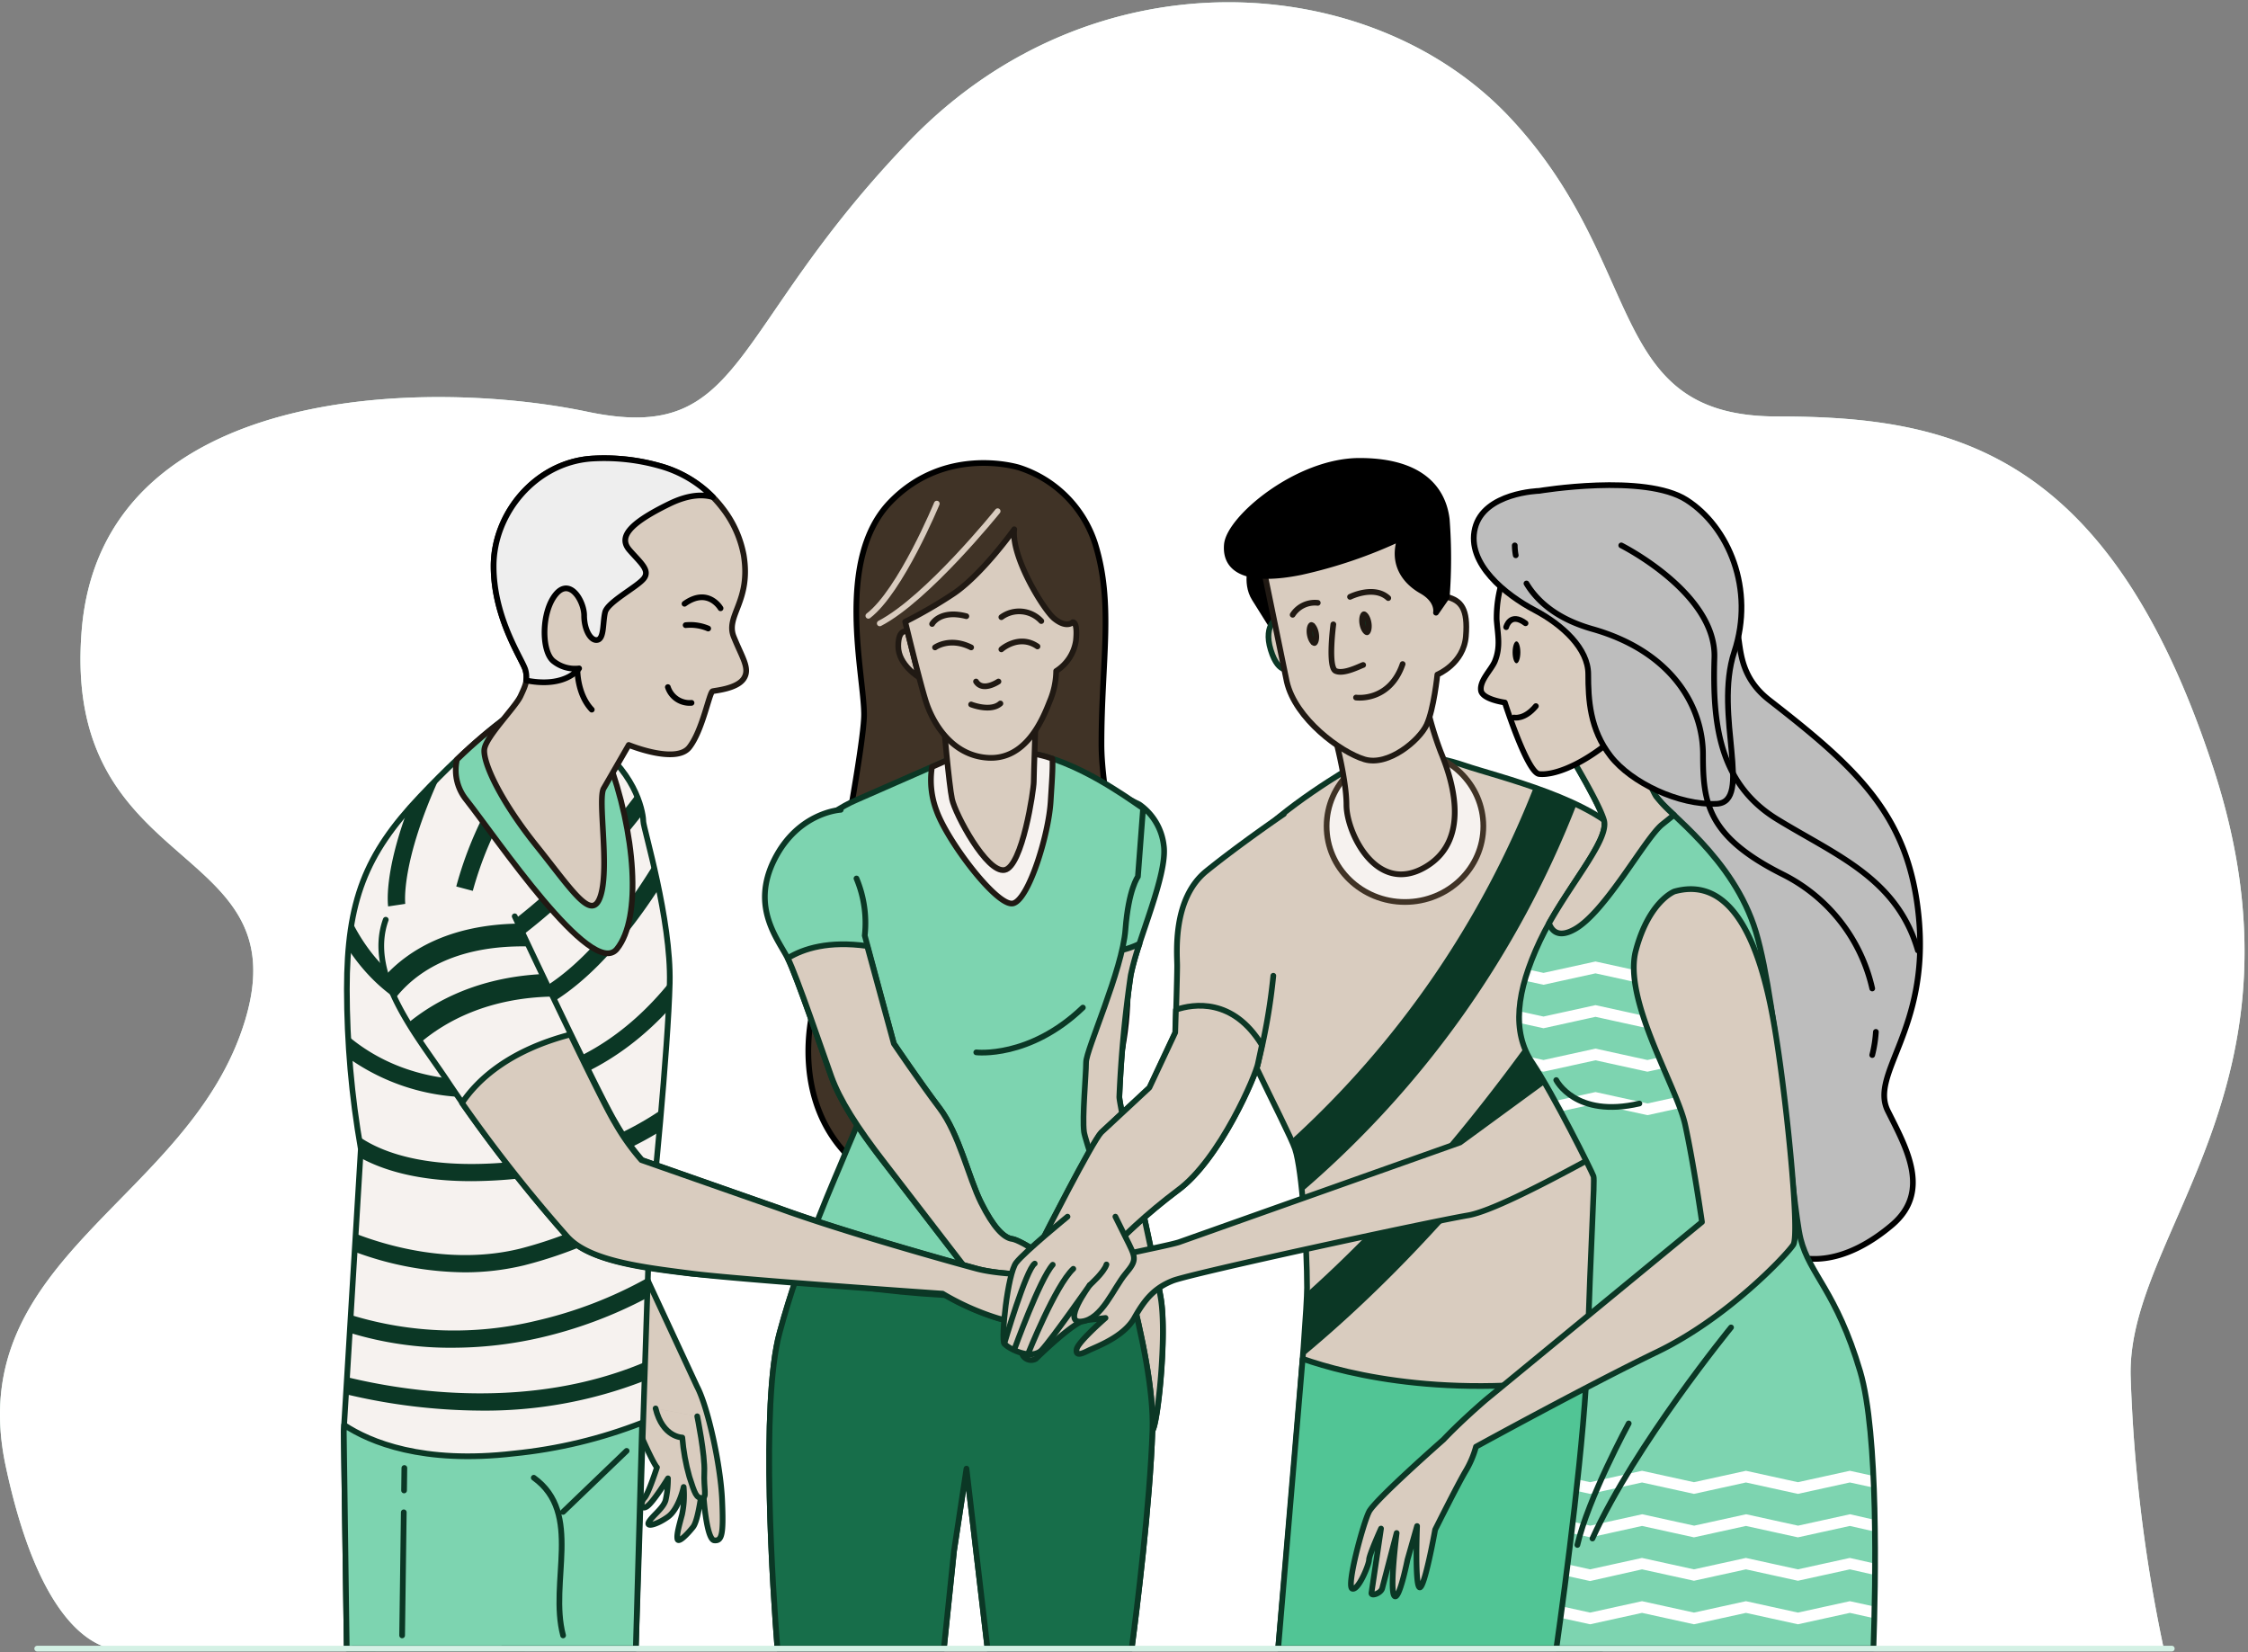 <svg xmlns="http://www.w3.org/2000/svg" width="498" height="366" fill="none" xmlns:v="https://vecta.io/nano"><rect width="100%" height="100%" fill="#808080" stroke="none"/><style><![CDATA[.B{fill:#d9ccbf}.C{stroke-linejoin:round}.D{stroke-width:1.264}.E{stroke-linecap:round}.F{stroke:#0b3725}.G{stroke:#201913}.H{stroke:#000}.I{fill:#7dd4b0}.J{fill:#f6f2ef}.K{fill:#0b3725}]]></style><use href="#D" fill="#d4f1e5"/><use href="#D" opacity=".6" fill="#fff"/><g class="C D"><path d="M225.813 103.591s-16.173-5.156-28.544 7.581-5.85 38.172-5.85 47.106-11.372 65.705-11.372 65.705-5.509 20.635 9.628 33.712 43.113 11.941 55.054-13.229-.72-61.056-.72-79.605 2.754-30.945-1.377-44.351a26.07 26.07 0 0 0-16.819-16.919z" fill="#403326" class="H"/><path d="M221.012 113.231s-15.593 19.383-26.118 24.855m12.635-26.534s-7.998 19.37-15.163 24.854" stroke="#d9ccbf" class="E"/><g class="F"><path d="M252.399 178.179c1.494 1.047 2.748 2.399 3.681 3.968a12.89 12.89 0 0 1 1.727 5.129c.922 6.445-5.952 21.342-7.329 28.709a262.7 262.7 0 0 0-2.514 26.977c0 2.3 7.834 36.365 9.211 44.654s-.695 27.799-1.845 29.227-4.372-5.295-4.599-9.667-8.744-37.982-11.966-48.104-2.313-23.477-2.313-23.477 4.385-30.616 4.385-42.355.354-20.52.354-20.52l11.208 5.459z" class="I"/><path d="M255.304 316.793c1.15-1.377 3.222-20.95 1.845-29.226s-9.186-42.355-9.186-44.604c.38-9.013 1.223-18.001 2.527-26.927.506-2.363 1.156-4.692 1.946-6.975a19.9 19.9 0 0 1-8.681 1.971c-1.604 0-3.171 1.479-4.675 3.993l-2.641 20.571s-.909 13.343 2.313 23.477 11.738 43.732 11.966 48.104 3.437 10.993 4.586 9.616z" class="B"/><path d="M209.097 365.124l2.249-21.632 2.755-18.183 4.662 39.815h31.943c1.15-8.681 4.044-31.956 4.6-48.332.694-20.482-14.734-62.837-15.163-66.059s.455-12.636.455-15.415 8.036-20.42 8.718-29.404 2.767-11.738 2.767-11.738l1.15-15.163c-.695-.227-11.018-8.352-21.379-11.372-6.302-1.788-12.954-1.945-19.333-.455l-22.555 9.894c-7.594 3.222-13.836 9.439-14.025 17.488s14.72 42.354 16.11 44.894-2.994 11.499-4.839 16.111-9.439 21.177-14.493 39.587c-4.334 15.719-1.441 57.96-.493 69.964h36.871z" class="I"/><path d="M216.273 233.106s11.802 1.416 23.617-9.919" class="E"/></g><g class="G"><path d="M224.462 200.102c3.449-.922 7.834-15.163 8.289-22.555.253-4.132.505-7.215.392-9.489l-1.264-.417a38.63 38.63 0 0 0-19.332-.455l-6.091 2.704c-.508 3.273-.156 6.622 1.024 9.717 2.489 6.912 13.532 21.417 16.982 20.495z" class="J"/><path d="M209.046 160.122s1.163 13.558 1.858 16.881 7.682 16.426 11.637 15.706 6.47-17.841 6.47-19.509.467-15.163.467-15.163-8.327 6.836-20.432 2.085z" class="B"/></g></g><use href="#E" class="I"/><g class="C D"><g class="F"><use href="#E" class="E"/><path d="M224.233 274.437c-1.845-.227-4.144-2.527-6.899-8.049s-4.839-15.163-9.211-20.95-10.109-14.266-10.109-14.266l-5.901-21.619c-8.466-1.188-14.051.518-17.601 2.691 2.072 4.145 7.834 21.178 9.666 26.244s5.534 11.044 11.979 19.333l20.015 26.004 3.689 6.445s6.217 7.139 6.899 7.366 4.84 5.522 6.444 2.3 0-14.721 0-14.721 2.528 5.055 3.463 3.905-.24-3.677-1.15-6.445-9.426-7.998-11.284-8.238z" class="B"/><path d="M209.097 365.124l2.249-21.632 2.755-18.183 4.662 39.815h31.943c1.15-8.68 4.044-31.955 4.6-48.331.29-8.529-2.224-20.862-5.282-32.575-27.003 5.913-57.619 1.63-73.515-1.453-1.339 3.955-2.653 8.112-3.79 12.395-4.334 15.719-1.441 57.96-.493 69.964h36.871z" fill="#176e4a"/></g><g class="B G"><path d="M201.047 139.93s-2.059-.923-2.059 3.209 4.587 6.874 4.587 6.874l-2.528-10.083z"/><path d="M224.687 117.238s-7.354 10.361-13.811 14.505a103.14 103.14 0 0 1-10.348 5.977s3.222 13.356 4.599 17.69 5.509 11.991 13.798 12.446 11.979-8.301 13.596-12.446a17.88 17.88 0 0 0 1.453-6.773c1.164-.735 2.156-1.711 2.91-2.861a9.62 9.62 0 0 0 1.462-3.81c.455-4.372-.695-4.145-.695-4.145s-1.263 1.428-4.005-.72c-2.224-1.655-9.692-13.647-8.959-19.863z"/></g><path d="M207.138 143.405s3.248-2.375 7.999 0m6.696.43s3.892-3.462 7.999-.645m-23.339-4.979s1.731-3.235 7.581-1.718m7.759.214a6.69 6.69 0 0 1 4.586-1.253 6.68 6.68 0 0 1 4.259 2.113m-9.491 13.395s-3.462 2.375-4.966 0m-1.085 5.083s4.321 1.718 6.482-.215" class="E G"/></g><use href="#F" class="B"/><use href="#F" class="C D F"/><use href="#G" class="B"/><mask id="A" maskUnits="userSpaceOnUse" x="145" y="311" width="12" height="21"><path d="M154.458 313.72s1.744 8.529 1.567 12.345.695 5.75-.531 5.75-1.554-.872-2.78-4.701c-.807-2.839-1.331-5.751-1.567-8.693 0 0-4.346 0-5.913-6.444" fill="#fff"/></mask><g mask="url(#A)"><path opacity=".15" d="M154.458 313.72s1.744 8.529 1.567 12.345.695 5.75-.531 5.75-1.554-.872-2.78-4.701c-.807-2.839-1.331-5.751-1.567-8.693 0 0-4.346 0-5.913-6.444" fill="#000"/></g><use href="#G" class="B"/><g class="C D F"><use href="#G" class="E"/><path d="M76.813 365.124h64.038l3.045-93.719c.695-3.79 4.132-39.549 4.473-53.638s-5.85-34.394-5.85-35.772-1.024-9.969-10.652-17.197-17.197-7.215-19.257-6.191c0 0-7.581 5.168-19.61 17.892s-16.161 23.035-16.161 42.633c.009 11.86 1.045 23.698 3.096 35.379l-3.791 62.585.67 48.028z" class="J"/></g><path d="M105.875 226.763c1.36-.003 2.718-.079 4.069-.228 14.733-1.604 27.546-16.666 35.999-29.681l-1.175-5.345c-7.973 13.002-20.862 29.694-35.228 31.261-20.003 2.173-29.062-13.583-31.59-18.676-.354 1.946-.619 3.993-.796 6.154 4.473 6.773 13.507 16.515 28.721 16.515zm-4.8-30.401l3.664.973c3.777-13.753 11.199-26.23 21.481-36.113a30.67 30.67 0 0 0-3.791-1.681c-10.23 10.184-17.595 22.884-21.354 36.821zm3.6 18.133c.859-.443 18.764-9.768 37.667-34.117-.293-1.526-.76-3.014-1.39-4.435-19.029 25.271-37.793 35.051-37.995 35.153l1.718 3.399zm-18.689-13.712l3.791-.568c0-.101-1.099-9.06 7.72-28.291a197.76 197.76 0 0 0-4.46 4.574 78.71 78.71 0 0 0-2.843 3.159c-5.168 14.025-4.258 20.747-4.208 21.126zm31.261 56.166c-21.784 2.831-32.853-1.743-37.806-5.256l.493 2.868s0 .67-.114 1.883c4.852 2.666 12.636 5.193 24.551 5.193a103.78 103.78 0 0 0 13.369-.922c10.041-1.292 19.693-4.703 28.316-10.008l.43-4.877c-8.741 5.945-18.756 9.754-29.239 11.119zm-1.125 23.327a95.41 95.41 0 0 0 28.229-12.307l.53-4.941c-9.017 6.225-19.06 10.815-29.668 13.558-14.67 3.602-28.911-.417-36.429-3.31l-.24 3.993c7.793 2.929 16.037 4.473 24.362 4.561 4.451.01 8.888-.512 13.216-1.554zm-39.27 24.766l-.227 3.79c9.769 2.345 19.774 3.562 29.82 3.627a97.21 97.21 0 0 0 36.138-6.545c0-1.39.089-2.78.127-4.132-25.373 10.677-52.514 6.507-65.858 3.26zm42.036-12.51a77.71 77.71 0 0 1-41.205-1.264l-.24 3.943c7.369 2.253 15.038 3.373 22.745 3.323 6.596-.008 13.171-.762 19.598-2.249a97.13 97.13 0 0 0 23.401-8.719c0-1.567.114-3.058.164-4.448a93.26 93.26 0 0 1-24.463 9.414zm-10.613-53.361c-15.542.783-25.587-4.954-31.16-9.679l.329 5.054c8.183 5.727 17.977 8.701 27.963 8.491.998 0 2.021 0 3.057-.076 15.252-.77 28.747-7.442 39.651-19.269l.253-5.914v-.252c-8.908 11.056-21.835 20.71-40.093 21.645z" class="K"/><path d="M134.09 166.643l-2.224-1.845c-9.628-7.215-17.197-7.215-19.257-6.191-4.013 2.937-7.813 6.154-11.372 9.628-.361 1.55-.362 3.163-.003 4.714s1.069 2.999 2.076 4.232c6.532 8.251 27.798 39.891 33.358 33.017s4.119-25.789-2.072-42.304c-.152-.43-.354-.847-.506-1.251z" class="C D G I"/><use href="#H" class="J"/><use href="#H" class="C D E F"/><use href="#I" class="B"/><g class="C D F"><use href="#I"/><path d="M140.851 365.123l1.403-49.986c-9.109 3.556-18.662 5.852-28.392 6.823-20.217 2.363-31.868-2.527-37.629-6.318 0 .847-.076 1.377-.076 1.491l.657 48.016 64.037-.026z" class="I"/><path d="M124.742 362.256c-3.134-11.89 4.448-27.053-6.495-34.925m6.494 7.568l14.076-13.52m-49.369 13.608l-.366 27.268m.494-37.085l-.063 4.979" class="E"/></g><use href="#J" class="B"/><g class="C D"><use href="#J" class="G"/><g class="H"><path d="M148.217 111.64c4.473-2.199 7.645-2.136 9.717-1.517a26.42 26.42 0 0 0-11.94-6.962c-4.901-1.37-9.998-1.9-15.075-1.567-12.282.935-21.569 12.093-21.569 23.806s6.507 20.824 7.063 23.06c.2.737.247 1.506.139 2.262 8.845 1.756 11.739-2.666 11.739-2.666a7.59 7.59 0 0 1-5.762-1.668c-2.615-2.237-2.615-10.791.556-14.696s6.318 1.491 6.318 4.65 1.491 5.762 2.982 5.396 1.112-3.905 1.668-6.141 7.063-5.572 8.554-7.43-.745-3.538-3.159-6.318-.354-5.749 8.769-10.209z" fill="#eee"/><path d="M127.925 148.637s0 5.218 3.171 8.554m25.788-17.968a10.12 10.12 0 0 0-4.991-.746m7.734-3.739s-2.742-4.739-7.985-.999m1.554 21.949a5.05 5.05 0 0 1-5.243-3.488" class="E"/></g></g><path d="M117.122 209.642l-2.376-5.054c-15.276.265-24.222 5.964-29.277 11.372a36.26 36.26 0 0 0 2.047 5.243c3.98-5.168 12.51-11.928 29.606-11.561zm5.294 11.106l-2.375-4.978c-14.19.758-23.73 5.989-29.581 10.791.884 1.465 1.832 2.906 2.78 4.308 5.395-4.548 14.784-9.855 29.176-10.121z" class="K"/><path d="M286.893 254.51c1.592 4.764 2.654 21.709 2.654 30.718 0 7.505-4.802 62.091-6.394 79.895h71.796l3.424-76.193c0-7.948-2.653-40.51.796-51.895s7.405-41.293 1.264-50.542-29.062-14.557-35.999-16.945-17.21-3.702-22.239-1.264c0 0-13.76 7.683-22.239 15.618s-12.168 20.129-10.589 29.921 15.934 35.924 17.526 40.687z" class="B C D F"/><path d="M349.276 178.154a97.38 97.38 0 0 0-9.489-3.791 208.85 208.85 0 0 1-53.74 78.114l.847 2.06a53.32 53.32 0 0 1 1.541 9.451 216.33 216.33 0 0 0 60.841-85.834zm14.003 34.483a81.48 81.48 0 0 0-.354-18.954c-14.746 24.905-40.245 62.888-73.401 92.62-.088 2.615-.417 7.72-.91 14.19 32.272-26.712 57.796-61.246 74.665-87.856z" class="K"/><g class="D"><g class="C"><path d="M354.951 365.124l2.881-61.043c-34.938 6.684-59.502.328-69.256-3.096l-5.421 64.139h71.796z" fill="#51c595" class="F"/><path d="M311.245 199.798c9.588 0 17.361-7.518 17.361-16.793s-7.773-16.792-17.361-16.792-17.362 7.518-17.362 16.792 7.773 16.793 17.362 16.793z" stroke="#403326" class="J"/><path d="M295.373 161.854s2.906 10.323 2.906 16.426 6.621 20.129 17.475 13.773 5.295-20.912 3.437-25.423a74.39 74.39 0 0 1-3.171-10.589s-3.45 6.318-10.109 6.621c-3.533.211-7.078-.061-10.538-.808z" class="B G"/><path d="M277.469 124.376s-1.832 4.562.455 8.214l5.421 8.655-.455-20.053s-4.511-3.652-5.421 3.184z" fill="#000" class="H"/><g class="B"><path d="M283.342 136.683s-3.651 1.378-1.832 7.291 4.562 4.107 4.562 4.107l-2.73-11.398z" class="F"/><path d="M280.008 126.385l5.055 24.614c1.87 8.188 11.915 15.618 17.209 17.21s12.181-4.233 13.773-7.67 2.376-11.119 2.376-11.119 5.825-2.388 6.318-8.479-1.062-7.935-4.233-8.731l-2.388-1.062s1.326-9.792-2.111-15.883-15.617 1.858-21.973 3.703-14.822 1.326-14.026 7.417z" class="G"/></g><path d="M295.372 138.301s-1.263 9.528.518 10.324 5.295-1.062 6.091-1.327m-1.58 7.214s7.405 1.062 10.324-7.417m-24.362-10.918a5.85 5.85 0 0 1 2.404-2.11c.982-.467 2.075-.65 3.155-.531m7.153-1.326s5.295-2.653 8.466.266" class="E G"/></g><path d="M291.526 140.319c.113.646.077 1.223-.044 1.625-.06.201-.134.333-.197.409s-.094.076-.097.077h0 0c-.003 0-.038.007-.117-.04a1.15 1.15 0 0 1-.324-.318c-.249-.338-.478-.869-.59-1.515s-.076-1.224.044-1.625c.06-.201.134-.333.198-.409s.093-.076.096-.077.038-.007.117.04a1.15 1.15 0 0 1 .324.318c.249.337.478.869.59 1.515zm11.65-2.377c.112.646.076 1.223-.044 1.625-.061.201-.134.333-.198.409-.059.07-.094.076-.097.076h0 0c-.003.001-.037.007-.117-.039s-.199-.15-.324-.318c-.249-.338-.477-.869-.59-1.515s-.076-1.224.045-1.626c.06-.2.134-.332.197-.409.059-.07.094-.076.097-.076s.037-.007.117.039.199.15.324.318c.249.338.477.869.59 1.516z" class="K G"/><g class="C H"><path d="M310.194 119.234a105.07 105.07 0 0 1-21.974 7.48c-11.65 2.376-16.944-.265-16.426-6.09s15.618-18.537 29.378-18.537 18.536 6.318 19.332 12.977c.435 5.729.435 11.482 0 17.21l-2.388 3.437s.607-2.679-3.184-4.827-6.596-6.09-4.738-11.65z" fill="#000"/><path d="M383.872 138.162c2.59 1.983-.455 10.272 8.087 16.919 19.661 15.289 31.033 25.638 33.13 48.357 2.3 24.766-11.005 34.394-6.873 42.645s9.628 17.879.909 25.271-22.921 13.761-34.836-3.664-18.347-55.938-23.389-77.078-13.293-31.172-11.928-40.345c1.339-8.845 8.554-15.163 17.185-16.692a22.13 22.13 0 0 1 9.354.376c3.055.791 5.906 2.227 8.361 4.211z" fill="#bdbdbd"/></g><path d="M360.193 226.194l-36.745 26.876-62.307 22.1c-3.462 1.074-19.964 3.993-23.426 5.85s-10.109 14.114-11.183 17.046c-.223.409-.308.88-.241 1.342s.28.89.61 1.22.758.544 1.22.611a2.16 2.16 0 0 0 1.343-.242c.796-.809 8.516-8.264 10.917-8.529l4.524-.531s-6.129 5.333-6.394 6.925 1.074 1.061 2.666.265 7.721-2.931 10.109-7.19 4.523-6.659 8.516-8.251 56.103-12.888 65.428-14.48 42.873-21.746 44.477-22.012-4.447-21-9.514-21z" class="B C F"/></g><use href="#K" class="I"/><mask id="B" maskUnits="userSpaceOnUse" x="336" y="151" width="80" height="215"><path d="M353.014 260.563c.329.986-.657 14.847-1.327 38.943-.505 18.486-4.89 51.339-6.911 65.617h70.242c.505-14.48 1.137-47.598-2.932-61.333-5.282-17.817-11.22-21.481-13.192-29.366s-4.953-51.49-9.906-67.992-19.8-26.409-22.112-30.035-9.578-24.754-9.578-24.754l-12.535 10.564s9.237 14.847 10.564 19.471-8.921 15.504-14.19 26.738-6.318 20.128-1.656 27.053 13.205 24.096 13.533 25.094z" fill="#fff"/></mask><g mask="url(#B)"><path d="M363.756 328.379l11.511 2.527 11.511-2.527 11.511 2.527 11.511-2.527 5.332 1.163-.113-2.603-5.219-1.15-11.511 2.527-11.511-2.527-11.511 2.527-11.511-2.527-11.499 2.527-2.767-.607-.278 2.528 3.045.669 11.499-2.527zm12.712-86.48l-11.512 2.528-11.511-2.528-8.996 1.972 1.263 2.312 7.746-1.693 11.511 2.527 11.511-2.527 11.511 2.527 7.278-1.605-.29-2.527-6.988 1.542-11.523-2.528zm-12.711 105.724l11.511 2.527 11.511-2.527 11.511 2.527 11.512-2.527 5.572 1.263v-2.527l-5.585-1.264-11.511 2.528-11.511-2.528-11.511 2.528-11.512-2.528-11.498 2.528-4.978-1.1-.316 2.527 5.294 1.163 11.511-2.59zm51.514 8.251l-5.471-1.2-11.511 2.527-11.512-2.527-11.511 2.527-11.511-2.527-11.498 2.527-6.204-1.365-.329 2.527 6.533 1.428 11.498-2.527 11.511 2.527 11.511-2.527 11.512 2.527 11.511-2.527 5.42 1.201.051-2.591zm-77.505-138.651l4.17.91 11.511-2.528 11.511 2.528 11.511-2.528 11.511 2.528 3.45-.759-.455-2.527-2.995.657-11.511-2.527-11.511 2.527-11.511-2.527-11.511 2.527-3.412-.745-.758 2.464zm38.701 5.421l-11.511 2.527-11.511-2.527-11.511 2.527-5.358-1.175a22.38 22.38 0 0 0 0 2.59l5.358 1.176 11.511-2.528 11.511 2.528 11.511-2.528 11.511 2.528 4.928-1.087-.366-2.527-4.562.998-11.511-2.502zm0 9.628l-11.512 2.527-11.511-2.527-11.511 2.527-3.285-.72.834 1.39 1.023 1.604 1.428.316 11.511-2.527 11.511 2.527 11.512-2.527 11.511 2.527 6.166-1.352-.316-2.527-5.85 1.264-11.511-2.502zm-12.711 105.736l11.511 2.527 11.511-2.527 11.511 2.527 11.511-2.527 5.56 1.263v-2.59l-5.522-1.264-11.511 2.528-11.511-2.528-11.511 2.528-11.511-2.528-11.499 2.528-3.791-.847-.303 2.527 4.132.91 11.423-2.527z" fill="#fff"/></g><g class="C D"><g class="F"><use href="#K"/><path d="M344.754 239.247s4.245 8.504 18.423 5.193m20.303 49.596s-21.253 25.979-30.705 46.752m8.036-25.486s-8.984 16.527-11.372 26.914" class="E"/><path d="M348.809 205.85c6.861-3.79 15.618-20.217 19.434-23.249l2.603-2.085a29.27 29.27 0 0 1-3.968-4.119c-2.312-3.627-9.578-24.754-9.578-24.754l-12.534 10.564s9.237 14.847 10.563 19.471c1.163 4.082-6.684 13.066-12.168 22.833.645 1.807 2.161 3.273 5.648 1.339z" class="B"/></g><path d="M333.697 126.234a27.35 27.35 0 0 0-2.148 10.968c.227 3.336.948 5.977-.392 9.275-.783 1.895-3.437 4.308-3.07 6.494.328 1.972 5.281 2.641 5.281 2.641s4.954 15.504 7.582 15.833 8.58-1.264 16.161-7.582-1.643-29.062-8.251-34.988-11.865-6.608-15.163-2.641z" class="B H"/></g><path d="M335.946 146.918c.475 0 .859-1.086.859-2.426s-.384-2.426-.859-2.426-.859 1.086-.859 2.426.385 2.426.859 2.426z" fill="#000"/><g class="C D H"><path d="M333.661 138.919s.859-3.437 4.296-.859m-2.579 20.875s2.287.581 4.865-2.527" class="E"/><path d="M340.963 108.733s-12.218.341-14.202 8.251 6.937 14.86 13.204 18.158 11.878 8.579 11.878 14.189.341 12.219 4.953 18.158 15.163 10.892 23.439 10.563-.657-19.749 3.955-33.649-1.263-27.722-10.563-33.661-32.664-2.009-32.664-2.009z" fill="#bdbdbd"/><path d="M415.565 228.57a28.16 28.16 0 0 1-.809 5.13m-76.599-104.458c2.275 3.79 6.583 7.834 14.683 10.108 17.69 5.054 24.425 17.273 24.425 27.799s.846 18.107 17.69 26.535c4.965 2.483 9.317 6.038 12.742 10.409s5.835 9.446 7.058 14.862m-79.187-98.143c.003.734.075 1.466.215 2.186m23.375-2.186s21.064 10.538 20.634 24.854.847 27.799 13.9 35.797 26.534 13.065 31.172 29.062" class="E"/></g><g class="B"><path d="M370.91 197.473s-5.598 2.123-8.516 13.04 9.047 30.086 10.917 38.615 3.727 21.557 3.727 21.557l-47.927 39.41c-6.116 5.295-9.325 8.782-9.325 8.782s-15.163 13.318-16.502 15.984-5.055 16.502-3.728 17.033 3.728-5.319 3.728-6.381 2.653-6.924 2.653-6.924l-2.123 14.303c0 .758 2.123 0 2.389-1.074l3.196-12.244s-1.592 12.51-.53 13.9 2.931-7.986 2.931-7.986l2.123-7.455s-.531 13.04.543 13.571 3.463-12.775 3.463-12.775 4.788-9.591 6.646-12.787a21.64 21.64 0 0 0 2.401-5.585s24.766-13.584 40.206-21.039 28.494-21.304 30.086-23.692-1.87-35.948-4.524-50.328-8.251-31.715-21.834-27.925z" class="C D F"/><use href="#L"/></g><g class="C D F"><use href="#L" class="E"/><path d="M279.551 231.5c-6.406-10.512-15.163-9.148-19.054-7.834l-.152 5.055-5.724 12.193-10.664 9.919c-1.908 1.908-12.952 23.616-12.952 23.616l-2.666 3.791 14.569 1.921c5.42-6.045 11.417-11.546 17.905-16.427 9.489-6.874 17.475-25.827 17.866-28.165.139-.771.493-2.186.872-4.069z" class="B"/></g><use href="#M" class="B"/><g class="C D E F"><use href="#M"/><path d="M222.49 297.586s4.814-16.426 6.735-17.69m-4.475 18.891s5.585-15.441 8.466-18.638m-5.468 19.737s6.053-15.163 10.02-18.84"/></g><path d="M241.404 284.66s3.222-2.856 3.715-4.574l-3.715 4.574z" class="B"/><g class="C D E"><path d="M241.404 284.66s3.222-2.856 3.715-4.574" class="F"/><path d="M8.239 365.18h472.878" stroke="#d4f1e5"/></g><defs ><path id="D" d="M479.354 365.265H29.044s-17.903 5.823-27.779-40.511 40.951-58.752 53.036-98.766-40.639-31.59-36.206-86.348 76.883-55.815 112.028-48.437 30.75-17.904 71.389-60.033 102.115-37.899 132.853-5.263 20.875 66.341 59.317 66.341 73.586 7.378 96.646 77.925S471.239 272.97 472 304.772a341.76 341.76 0 0 0 7.354 60.493z"/><path id="E" d="M186.249 179.38s-9.426.467-14.72 11.056.909 17.69 2.982 21.859 7.834 21.178 9.666 26.245 5.534 11.043 11.978 19.332l20.015 26.005 3.69 6.444s6.217 7.139 6.899 7.366 4.84 5.522 6.444 2.3 0-14.72 0-14.72 2.527 5.054 3.462 3.904-.24-3.677-1.149-6.444-9.427-8.049-11.284-8.289-4.145-2.527-6.899-8.049-4.84-15.163-9.212-20.95-10.108-14.266-10.108-14.266l-6.444-23.944a25.51 25.51 0 0 0-1.832-12.636"/><path id="F" d="M141.885 280.148l12.522 26.965c2.414 4.523 5.219 17.399 5.56 25.044s0 9.224-1.731 9.047-2.439-9.742-2.439-11.309v-2.426s-.872 9.034-2.262 10.778-3.31 3.652-3.475 2.616.342-2.793 1.037-5.396a20.58 20.58 0 0 0 .353-6.09s-1.048 4.864-3.474 6.608-5.055 2.439-4.183 1.049 3.134-2.957 3.652-4.701a21.92 21.92 0 0 0 .531-4.864s-3.311 5.382-4.701 6.254-1.39-1.036-.518-1.908 2.78-6.785 2.78-6.785-.531-.354-2.957-5.737-3.791-14.796-4.523-18.448-2.085-8.516-2.085-8.516l-13.394-22.441s-1.049-5.396 3.993-6.318 15.314 16.578 15.314 16.578z"/><path id="G" d="M154.459 313.721s1.744 8.529 1.567 12.345.695 5.749-.531 5.749-1.554-.872-2.78-4.7c-.807-2.84-1.331-5.751-1.567-8.694 0 0-4.346 0-5.913-6.444"/><path id="H" d="M114.024 202.97s18.575 39.55 22.353 45.742c1.665 2.941 3.625 5.706 5.85 8.251l30.515 10.69c14.089 5.168 38.577 11.953 43.72 13.381s13.747 1.377 15.163 1.377 17.879 3.791 18.953 4.473-.341 2.06-2.754 2.755-10.311 1.364-14.102 2.742-6.874 1.036-12.37-.342a56.86 56.86 0 0 1-12.383-5.496l-55.774-4.41c-10.652-1.264-22.744-2.755-27.508-8.251a321.28 321.28 0 0 1-26.409-34.192c-6.469-9.78-18.309-23.515-13.823-35.961"/><path id="I" d="M231.538 282.411c-1.377 0-9.97 0-15.163-1.378s-29.681-8.226-43.77-13.381l-30.515-10.69a49.83 49.83 0 0 1-5.851-8.251c-1.554-2.527-5.622-10.778-9.881-19.56-13.709 3.589-20.608 10.109-24.007 15.163 7.18 10.271 14.938 20.126 23.237 29.517 4.814 5.496 16.843 6.874 27.507 8.251s55.711 4.473 55.711 4.473c3.894 2.319 8.051 4.164 12.383 5.497 5.497 1.377 8.592 1.718 12.371.341s11.7-2.06 14.101-2.742 3.791-2.072 2.755-2.755-17.45-4.485-18.878-4.485z"/><path id="J" d="M145.993 103.161a26.12 26.12 0 0 1 14.051 9.376c2.384 3.051 4 6.631 4.713 10.437 1.68 10.235-4.082 13.394-2.224 18.044s3.715 7.063 2.224 9.299-6.129 2.603-6.874 2.793-2.237 8.731-5.206 12.459-13.394-.556-13.394-.556l-5.572 9.666c-1.302 2.413 1.263 16.919-.569 23.427s-6.128-.556-14.316-10.779-11.903-18.599-11.524-21.392 6.874-9.3 7.999-11.713 1.667-3.538 1.112-5.762-7.064-11.372-7.064-23.06 9.287-22.871 21.569-23.806c5.077-.333 10.174.197 15.075 1.567z"/><path id="K" d="M353.016 260.563c.329.985-.657 14.847-1.327 38.943-.505 18.486-4.89 51.339-6.911 65.617h70.241c.506-14.48 1.138-47.598-2.931-61.333-5.282-17.817-11.22-21.481-13.192-29.366s-4.953-51.49-9.906-67.992-19.8-26.409-22.112-30.035-9.578-24.754-9.578-24.754l-12.535 10.564s9.237 14.847 10.564 19.471-8.921 15.504-14.19 26.737-6.318 20.129-1.656 27.053 13.205 24.097 13.533 25.095z"/><path id="L" d="M284.405 180.315s-9.527 6.482-17.147 12.636-6.482 18.296-6.482 20.962-.379 14.86-.379 14.86l-5.724 12.193-10.664 9.919c-1.908 1.908-12.952 23.616-12.952 23.616l-2.666 3.791 14.519 1.87a124.92 124.92 0 0 1 17.904-16.426c9.49-6.874 17.475-25.828 17.867-28.165a133.74 133.74 0 0 0 3.399-19.434"/><path id="M" d="M236.49 269.497s-9.464 7.733-11.372 10.185-3.399 16.868-2.641 17.917 6.052 3.867 8.327 1.403 10.601-14.342 10.601-14.342-6.318 8.542-1.807 8.062 7.101-7.43 9.755-10.589 2.274-3.513 0-8.074l-2.262-4.562"/></defs></svg>